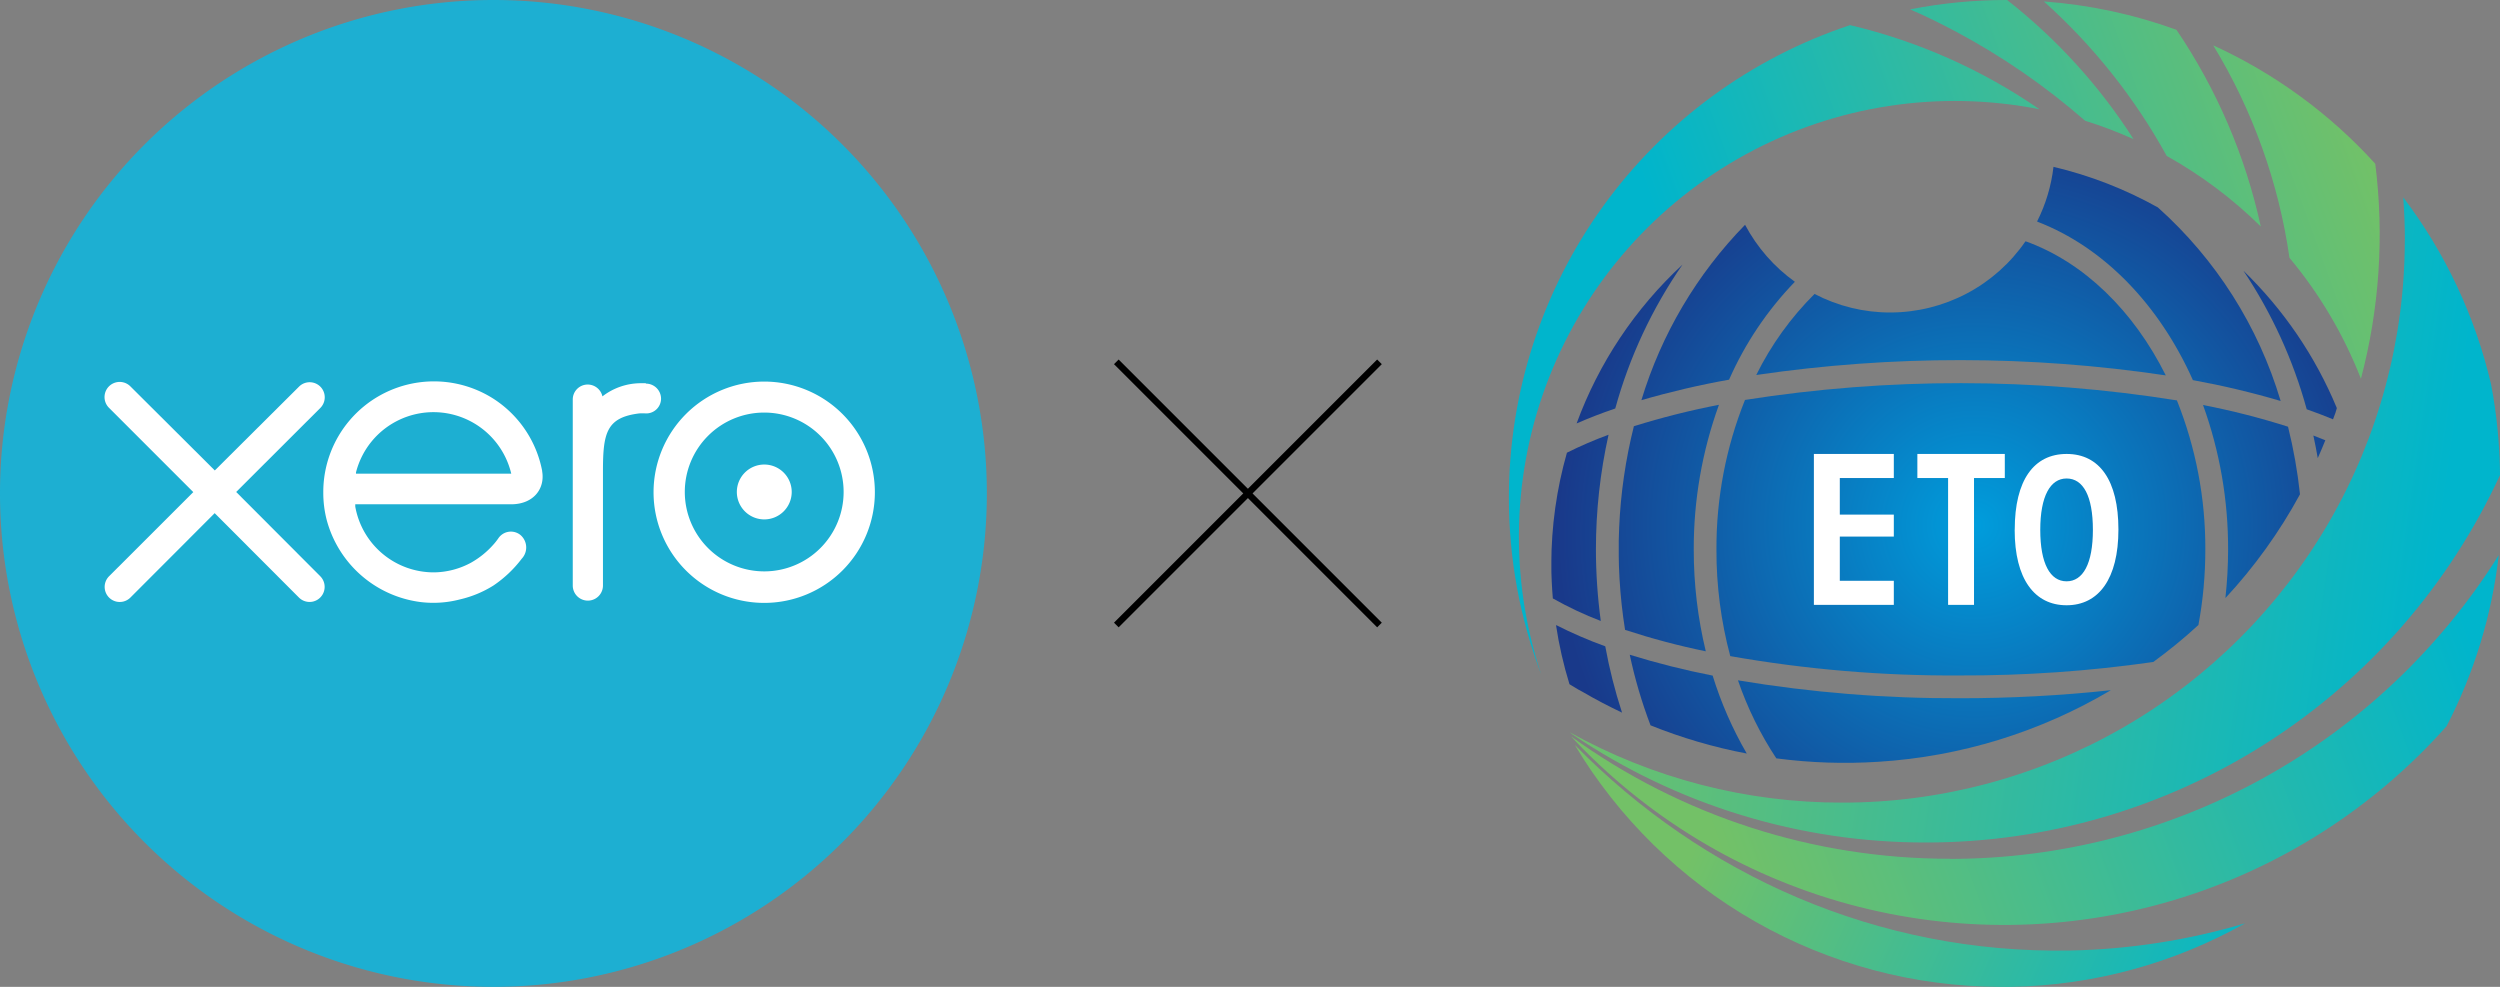 <svg id="Layer_1" data-name="Layer 1" xmlns="http://www.w3.org/2000/svg" xmlns:xlink="http://www.w3.org/1999/xlink" viewBox="0 0 380 150"><rect x="0" y="0" width="380" height="150" fill="#808080" stroke="none"/><defs><style>.cls-1,.cls-2{fill:none;}.cls-2{stroke:#000;}.cls-3{clip-path:url(#clip-path);}.cls-4{fill:#1dafd2;}.cls-5{fill:#fff;}.cls-6{clip-path:url(#clip-path-2);}.cls-7{fill:url(#linear-gradient);}.cls-8{clip-path:url(#clip-path-3);}.cls-9{fill:url(#linear-gradient-2);}.cls-10{clip-path:url(#clip-path-4);}.cls-11{fill:url(#linear-gradient-3);}.cls-12{clip-path:url(#clip-path-5);}.cls-13{fill:url(#linear-gradient-4);}.cls-14{clip-path:url(#clip-path-6);}.cls-15{fill:url(#linear-gradient-5);}.cls-16{clip-path:url(#clip-path-7);}.cls-17{fill:url(#radial-gradient);}.cls-18{clip-path:url(#clip-path-8);}.cls-19{fill:url(#radial-gradient-2);}.cls-20{clip-path:url(#clip-path-9);}.cls-21{fill:url(#radial-gradient-3);}.cls-22{clip-path:url(#clip-path-10);}.cls-23{fill:url(#radial-gradient-4);}.cls-24{clip-path:url(#clip-path-11);}.cls-25{fill:url(#radial-gradient-5);}.cls-26{clip-path:url(#clip-path-12);}.cls-27{fill:url(#radial-gradient-6);}.cls-28{clip-path:url(#clip-path-13);}.cls-29{fill:url(#radial-gradient-7);}.cls-30{clip-path:url(#clip-path-14);}.cls-31{fill:url(#radial-gradient-8);}.cls-32{clip-path:url(#clip-path-15);}.cls-33{fill:url(#radial-gradient-9);}.cls-34{clip-path:url(#clip-path-16);}.cls-35{fill:url(#radial-gradient-10);}.cls-36{clip-path:url(#clip-path-17);}.cls-37{fill:url(#radial-gradient-11);}.cls-38{clip-path:url(#clip-path-18);}.cls-39{fill:url(#radial-gradient-12);}.cls-40{clip-path:url(#clip-path-19);}.cls-41{fill:url(#radial-gradient-13);}.cls-42{clip-path:url(#clip-path-20);}</style><clipPath id="clip-path"><rect class="cls-1" width="380" height="150"/></clipPath><clipPath id="clip-path-2"><path class="cls-1" d="M365.53,36.51A85.5,85.5,0,0,1,280,122a85.09,85.09,0,0,1-41.44-10.71l0.48,0.35a95.56,95.56,0,0,0,53.69,16.42A96,96,0,0,0,380,72.21a77.26,77.26,0,0,0-1.35-13.76A75.28,75.28,0,0,0,365.29,30q0.25,3.24.25,6.54"/></clipPath><linearGradient id="linear-gradient" y1="149.98" x2="1" y2="149.98" gradientTransform="matrix(0, 130.85, 130.85, 0, -19315.25, 9.31)" gradientUnits="userSpaceOnUse"><stop offset="0" stop-color="#73c167"/><stop offset="1" stop-color="#00b5cc"/></linearGradient><clipPath id="clip-path-3"><path class="cls-1" d="M296.38,130.53a98,98,0,0,1-57.58-18.6,89.94,89.94,0,0,0,133.08-1.55,75.15,75.15,0,0,0,7.93-26,98.4,98.4,0,0,1-83.44,46.17"/></clipPath><linearGradient id="linear-gradient-2" y1="150.02" y2="150.02" gradientTransform="matrix(119.05, 0, 0, -119.05, 258.24, 17973.47)" xlink:href="#linear-gradient"/><clipPath id="clip-path-4"><path class="cls-1" d="M239.36,113.22A75.59,75.59,0,0,0,304,150h1.74a75.24,75.24,0,0,0,35.52-9.66,100.31,100.31,0,0,1-26.66,4.14C285.37,145,258.74,133,239.36,113.22Z"/></clipPath><linearGradient id="linear-gradient-3" y1="150.03" y2="150.03" gradientTransform="matrix(0, 88.49, 88.49, 0, -12986, 100.44)" xlink:href="#linear-gradient"/><clipPath id="clip-path-5"><path class="cls-1" d="M229.35,75.64a75.44,75.44,0,0,0,4.89,26.81A66.25,66.25,0,0,1,310,16.61,85.1,85.1,0,0,0,281.21,3.82a75.67,75.67,0,0,0-51.86,71.82"/></clipPath><linearGradient id="linear-gradient-4" y1="150.04" y2="150.04" gradientTransform="matrix(-106.43, 0, 0, 106.43, 366.18, -15915.66)" xlink:href="#linear-gradient"/><clipPath id="clip-path-6"><path class="cls-1" d="M348,39.19a66.31,66.31,0,0,1,10.86,18.38,85.87,85.87,0,0,0,2.18-32.68,75.86,75.86,0,0,0-24.63-18A85.56,85.56,0,0,1,348,39.19M329.34,23.7a66.57,66.57,0,0,1,14.3,10.73A86,86,0,0,0,330.82,4.53,75.14,75.14,0,0,0,310.67.22,89.37,89.37,0,0,1,329.34,23.7m-39-22.27c2.33,1,4.64,2.14,6.93,3.36a104.86,104.86,0,0,1,19.66,13.56,66,66,0,0,1,7.37,2.8A85,85,0,0,0,305.08,0H305A76,76,0,0,0,290.3,1.43"/></clipPath><linearGradient id="linear-gradient-5" y1="150" y2="150" gradientTransform="matrix(-106.43, 0, 0, 106.43, 361.25, -15935.81)" xlink:href="#linear-gradient"/><clipPath id="clip-path-7"><path class="cls-1" d="M239.63,64.37c1.83-.8,3.79-1.57,5.89-2.28a71.78,71.78,0,0,1,10.22-21.87,62.05,62.05,0,0,0-16.1,24.15"/></clipPath><radialGradient id="radial-gradient" cx="0" cy="150" r="1" gradientTransform="matrix(63.5, 0, 0, -63.5, 300.22, 9604.94)" gradientUnits="userSpaceOnUse"><stop offset="0" stop-color="#009ddc"/><stop offset="1" stop-color="#19398a"/></radialGradient><clipPath id="clip-path-8"><path class="cls-1" d="M238.18,68.79a61.85,61.85,0,0,0-2.38,17c0,1.74.09,3.46,0.23,5.17a54.76,54.76,0,0,0,7.29,3.43,81.36,81.36,0,0,1-.74-10.85,80.16,80.16,0,0,1,1.92-17.46,62.24,62.24,0,0,0-6.33,2.73"/></clipPath><radialGradient id="radial-gradient-2" r="1" gradientTransform="matrix(63.48, 0, 0, -63.48, 300.2, 9603.05)" xlink:href="#radial-gradient"/><clipPath id="clip-path-9"><path class="cls-1" d="M287.32,47.5a24.78,24.78,0,0,1-11.51-2.82A46.33,46.33,0,0,0,266.95,57a212.51,212.51,0,0,1,62.25.06c-4.91-9.83-12.46-17.21-21.32-20.39A25,25,0,0,1,287.32,47.5"/></clipPath><radialGradient id="radial-gradient-3" r="1" gradientTransform="matrix(63.49, 0, 0, -63.49, 300.21, 9604.64)" xlink:href="#radial-gradient"/><clipPath id="clip-path-10"><path class="cls-1" d="M351.63,66.2c0.25,1.14.47,2.28,0.67,3.44,0.4-.9.78-1.81,1.15-2.72C352.86,66.68,352.26,66.44,351.63,66.2Z"/></clipPath><radialGradient id="radial-gradient-4" r="1" gradientTransform="matrix(63.55, 0, 0, -63.55, 300.17, 9612.91)" xlink:href="#radial-gradient"/><clipPath id="clip-path-11"><path class="cls-1" d="M249.48,60.83a128.83,128.83,0,0,1,13.34-3.12,51,51,0,0,1,10-14.88,25.18,25.18,0,0,1-7.57-8.66,65.12,65.12,0,0,0-15.76,26.66"/></clipPath><radialGradient id="radial-gradient-5" r="1" gradientTransform="matrix(63.49, 0, 0, -63.49, 300.21, 9604.58)" xlink:href="#radial-gradient"/><clipPath id="clip-path-12"><path class="cls-1" d="M341,41.15a72.3,72.3,0,0,1,9.62,21.06c1.4,0.49,2.73,1,4,1.53,0.12-.34.25-0.68,0.37-1l0.21-.71A62.19,62.19,0,0,0,341,41.15Z"/></clipPath><radialGradient id="radial-gradient-6" r="1" gradientTransform="matrix(63.49, 0, 0, -63.49, 300.21, 9604.61)" xlink:href="#radial-gradient"/><clipPath id="clip-path-13"><path class="cls-1" d="M309.66,33.69c10.08,3.86,18.53,12.6,23.66,24.09a127.77,127.77,0,0,1,13.34,3.17A63.93,63.93,0,0,0,328,31.53a61.57,61.57,0,0,0-15.87-6.17,24.8,24.8,0,0,1-2.5,8.32"/></clipPath><radialGradient id="radial-gradient-7" r="1" gradientTransform="matrix(63.5, 0, 0, -63.5, 300.21, 9605.01)" xlink:href="#radial-gradient"/><clipPath id="clip-path-14"><path class="cls-1" d="M264.17,103.41A52.28,52.28,0,0,0,270,115.27a79.54,79.54,0,0,0,15.53.52,78.91,78.91,0,0,0,35.32-10.88,211.91,211.91,0,0,1-23,1.22A199.87,199.87,0,0,1,264.17,103.41Z"/></clipPath><radialGradient id="radial-gradient-8" r="1" gradientTransform="matrix(63.5, 0, 0, -63.5, 300.21, 9604.87)" xlink:href="#radial-gradient"/><clipPath id="clip-path-15"><path class="cls-1" d="M236.51,95a61.54,61.54,0,0,0,2.05,9c1,0.63,1.76,1.06,2.06,1.2,1.93,1.13,3.91,2.16,5.93,3.12A76.79,76.79,0,0,1,244,98.24,66.52,66.52,0,0,1,236.51,95Z"/></clipPath><radialGradient id="radial-gradient-9" r="1" gradientTransform="matrix(63.49, 0, 0, -63.49, 300.21, 9604.66)" xlink:href="#radial-gradient"/><clipPath id="clip-path-16"><path class="cls-1" d="M247.72,99.52a73.1,73.1,0,0,0,3.16,10.73,78.47,78.47,0,0,0,14.63,4.29,57.4,57.4,0,0,1-5.19-11.85A120.6,120.6,0,0,1,247.72,99.52Z"/></clipPath><radialGradient id="radial-gradient-10" r="1" gradientTransform="matrix(63.5, 0, 0, -63.5, 300.21, 9605.39)" xlink:href="#radial-gradient"/><clipPath id="clip-path-17"><path class="cls-1" d="M248.36,64.74a77.29,77.29,0,0,0-1.35,31A111.23,111.23,0,0,0,259.28,99a65.45,65.45,0,0,1-1.83-15.47,64.05,64.05,0,0,1,3.83-22,118.89,118.89,0,0,0-12.91,3.25"/></clipPath><radialGradient id="radial-gradient-11" r="1" gradientTransform="matrix(63.5, 0, 0, -63.5, 300.22, 9604.95)" xlink:href="#radial-gradient"/><clipPath id="clip-path-18"><path class="cls-1" d="M265.25,60.76a60.42,60.42,0,0,0-4.35,22.76A61.82,61.82,0,0,0,263,99.73a194.24,194.24,0,0,0,34.85,2.94,202.45,202.45,0,0,0,29.45-2.05A78.34,78.34,0,0,0,334.16,95a62.61,62.61,0,0,0,1.05-11.45,60.4,60.4,0,0,0-4.32-22.69,209.65,209.65,0,0,0-65.65-.07"/></clipPath><radialGradient id="radial-gradient-12" r="1" gradientTransform="matrix(63.5, 0, 0, -63.5, 300.21, 9604.82)" xlink:href="#radial-gradient"/><clipPath id="clip-path-19"><path class="cls-1" d="M334.86,61.56a64.1,64.1,0,0,1,3.81,22,67.06,67.06,0,0,1-.41,7.35A77.59,77.59,0,0,0,349.6,75.13a75.81,75.81,0,0,0-1.82-10.27A115.48,115.48,0,0,0,334.86,61.56Z"/></clipPath><radialGradient id="radial-gradient-13" r="1" gradientTransform="matrix(63.5, 0, 0, -63.5, 300.21, 9604.92)" xlink:href="#radial-gradient"/><clipPath id="clip-path-20"><rect class="cls-1" x="229.35" width="150.65" height="150"/></clipPath></defs><title>Xero Collaboration</title><line class="cls-2" x1="169.68" y1="55" x2="209.68" y2="95"/><line class="cls-2" x1="209.68" y1="55" x2="169.68" y2="95"/><g class="cls-3"><path class="cls-4" d="M75,150A75,75,0,1,0,0,75a75,75,0,0,0,75,75"/><path class="cls-5" d="M35.9,74.78L48.7,62a2.29,2.29,0,1,0-3.26-3.22L32.65,71.51,19.8,58.71A2.29,2.29,0,1,0,16.58,62l12.8,12.8L16.59,87.58a2.29,2.29,0,1,0,3.22,3.26L32.63,78,45.41,90.8a2.29,2.29,0,1,0,3.29-3.19Z"/><path class="cls-5" d="M112,74.78a4.17,4.17,0,1,0,4.17-4.17A4.17,4.17,0,0,0,112,74.78"/><path class="cls-5" d="M99.34,74.78A16.82,16.82,0,1,0,116.16,58,16.83,16.83,0,0,0,99.34,74.78m4.75,0a12.07,12.07,0,1,1,12.07,12.07,12.08,12.08,0,0,1-12.07-12.07"/><path class="cls-5" d="M98.15,58.25H97.44a9.54,9.54,0,0,0-5.87,2,2.3,2.3,0,0,0-2.24-1.8,2.27,2.27,0,0,0-2.27,2.27V89a2.29,2.29,0,0,0,4.59,0V71.61c0-5.81.53-8.15,5.5-8.77a7.79,7.79,0,0,1,1,0,2.25,2.25,0,0,0,2.33-2.24,2.3,2.3,0,0,0-2.3-2.29"/><path class="cls-5" d="M82.41,71.58a16.78,16.78,0,0,0-7.45-11A16.82,16.82,0,0,0,49.14,74.9a16.55,16.55,0,0,0,.5,4.06A17,17,0,0,0,63.91,91.51a16,16,0,0,0,6-.4A16.57,16.57,0,0,0,75,89a18.05,18.05,0,0,0,4.3-4.07l0.08-.09a2.49,2.49,0,0,0-.26-3.51,2.3,2.3,0,0,0-3.39.52c-0.24.34-.51,0.69-0.8,1a13.16,13.16,0,0,1-3.32,2.67A12.07,12.07,0,0,1,66,87a12.12,12.12,0,0,1-12-10c0-.12,0-0.24,0-0.35H77.85c3.28-.07,5-2.39,4.56-5M54.11,72c0-.06,0-0.13,0-0.19A12.15,12.15,0,0,1,77.71,72H54.11Z"/></g><g class="cls-6"><rect class="cls-7" x="250.86" y="2.16" width="116.88" height="153.72" transform="translate(187.88 374.25) rotate(-81.98)"/></g><g class="cls-8"><rect class="cls-9" x="233.43" y="61.76" width="151.76" height="101.44" transform="translate(-19.81 113.64) rotate(-20.19)"/></g><g class="cls-10"><rect class="cls-11" x="252.77" y="77.59" width="75.06" height="108.03" transform="translate(51.94 343.22) rotate(-65.99)"/></g><g class="cls-12"><rect class="cls-13" x="214.79" y="-7.09" width="109.8" height="120.44" transform="translate(-1.74 96.53) rotate(-20.23)"/></g><g class="cls-14"><rect class="cls-15" x="282.58" y="-10.69" width="87.58" height="78.95" transform="translate(10.18 114.62) rotate(-20.23)"/></g><g class="cls-16"><rect class="cls-17" x="239.63" y="40.22" width="16.1" height="24.15"/></g><g class="cls-18"><rect class="cls-19" x="235.81" y="66.06" width="8.71" height="28.31"/></g><g class="cls-20"><rect class="cls-21" x="266.94" y="36.69" width="62.25" height="20.39"/></g><g class="cls-22"><rect class="cls-23" x="351.63" y="66.2" width="1.82" height="3.44"/></g><g class="cls-24"><rect class="cls-25" x="249.48" y="34.18" width="23.33" height="26.66"/></g><g class="cls-26"><rect class="cls-27" x="341.02" y="41.15" width="14.2" height="22.59"/></g><g class="cls-28"><rect class="cls-29" x="309.66" y="25.36" width="37.01" height="35.58"/></g><g class="cls-30"><rect class="cls-31" x="264.17" y="103.41" width="56.68" height="12.72"/></g><g class="cls-32"><rect class="cls-33" x="236.51" y="95.04" width="10.04" height="13.3"/></g><g class="cls-34"><rect class="cls-35" x="247.72" y="99.52" width="17.79" height="15.02"/></g><g class="cls-36"><rect class="cls-37" x="246.05" y="61.49" width="15.23" height="37.5"/></g><g class="cls-38"><rect class="cls-39" x="260.9" y="58.21" width="74.31" height="44.46"/></g><g class="cls-40"><rect class="cls-41" x="334.86" y="61.56" width="14.74" height="29.31"/></g><polygon class="cls-5" points="275.71 69 287.86 69 287.86 72.66 279.65 72.66 279.65 78.22 287.86 78.22 287.86 81.56 279.65 81.56 279.65 88.28 287.86 88.28 287.86 91.94 275.71 91.94 275.71 69"/><polygon class="cls-5" points="304.73 72.66 300.05 72.66 300.05 91.94 296.11 91.94 296.11 72.66 291.44 72.66 291.44 69 304.73 69 304.73 72.66"/><g class="cls-42"><path class="cls-5" d="M306.24,80.49c0-7.51,2.91-11.49,7.89-11.49S322,73,322,80.49,319,92,314.12,92s-7.89-4-7.89-11.46m7.89-7.81c-2.47,0-4,2.68-4,7.81s1.5,7.82,4,7.82,4-2.68,4-7.82-1.47-7.81-4-7.81"/></g></svg>